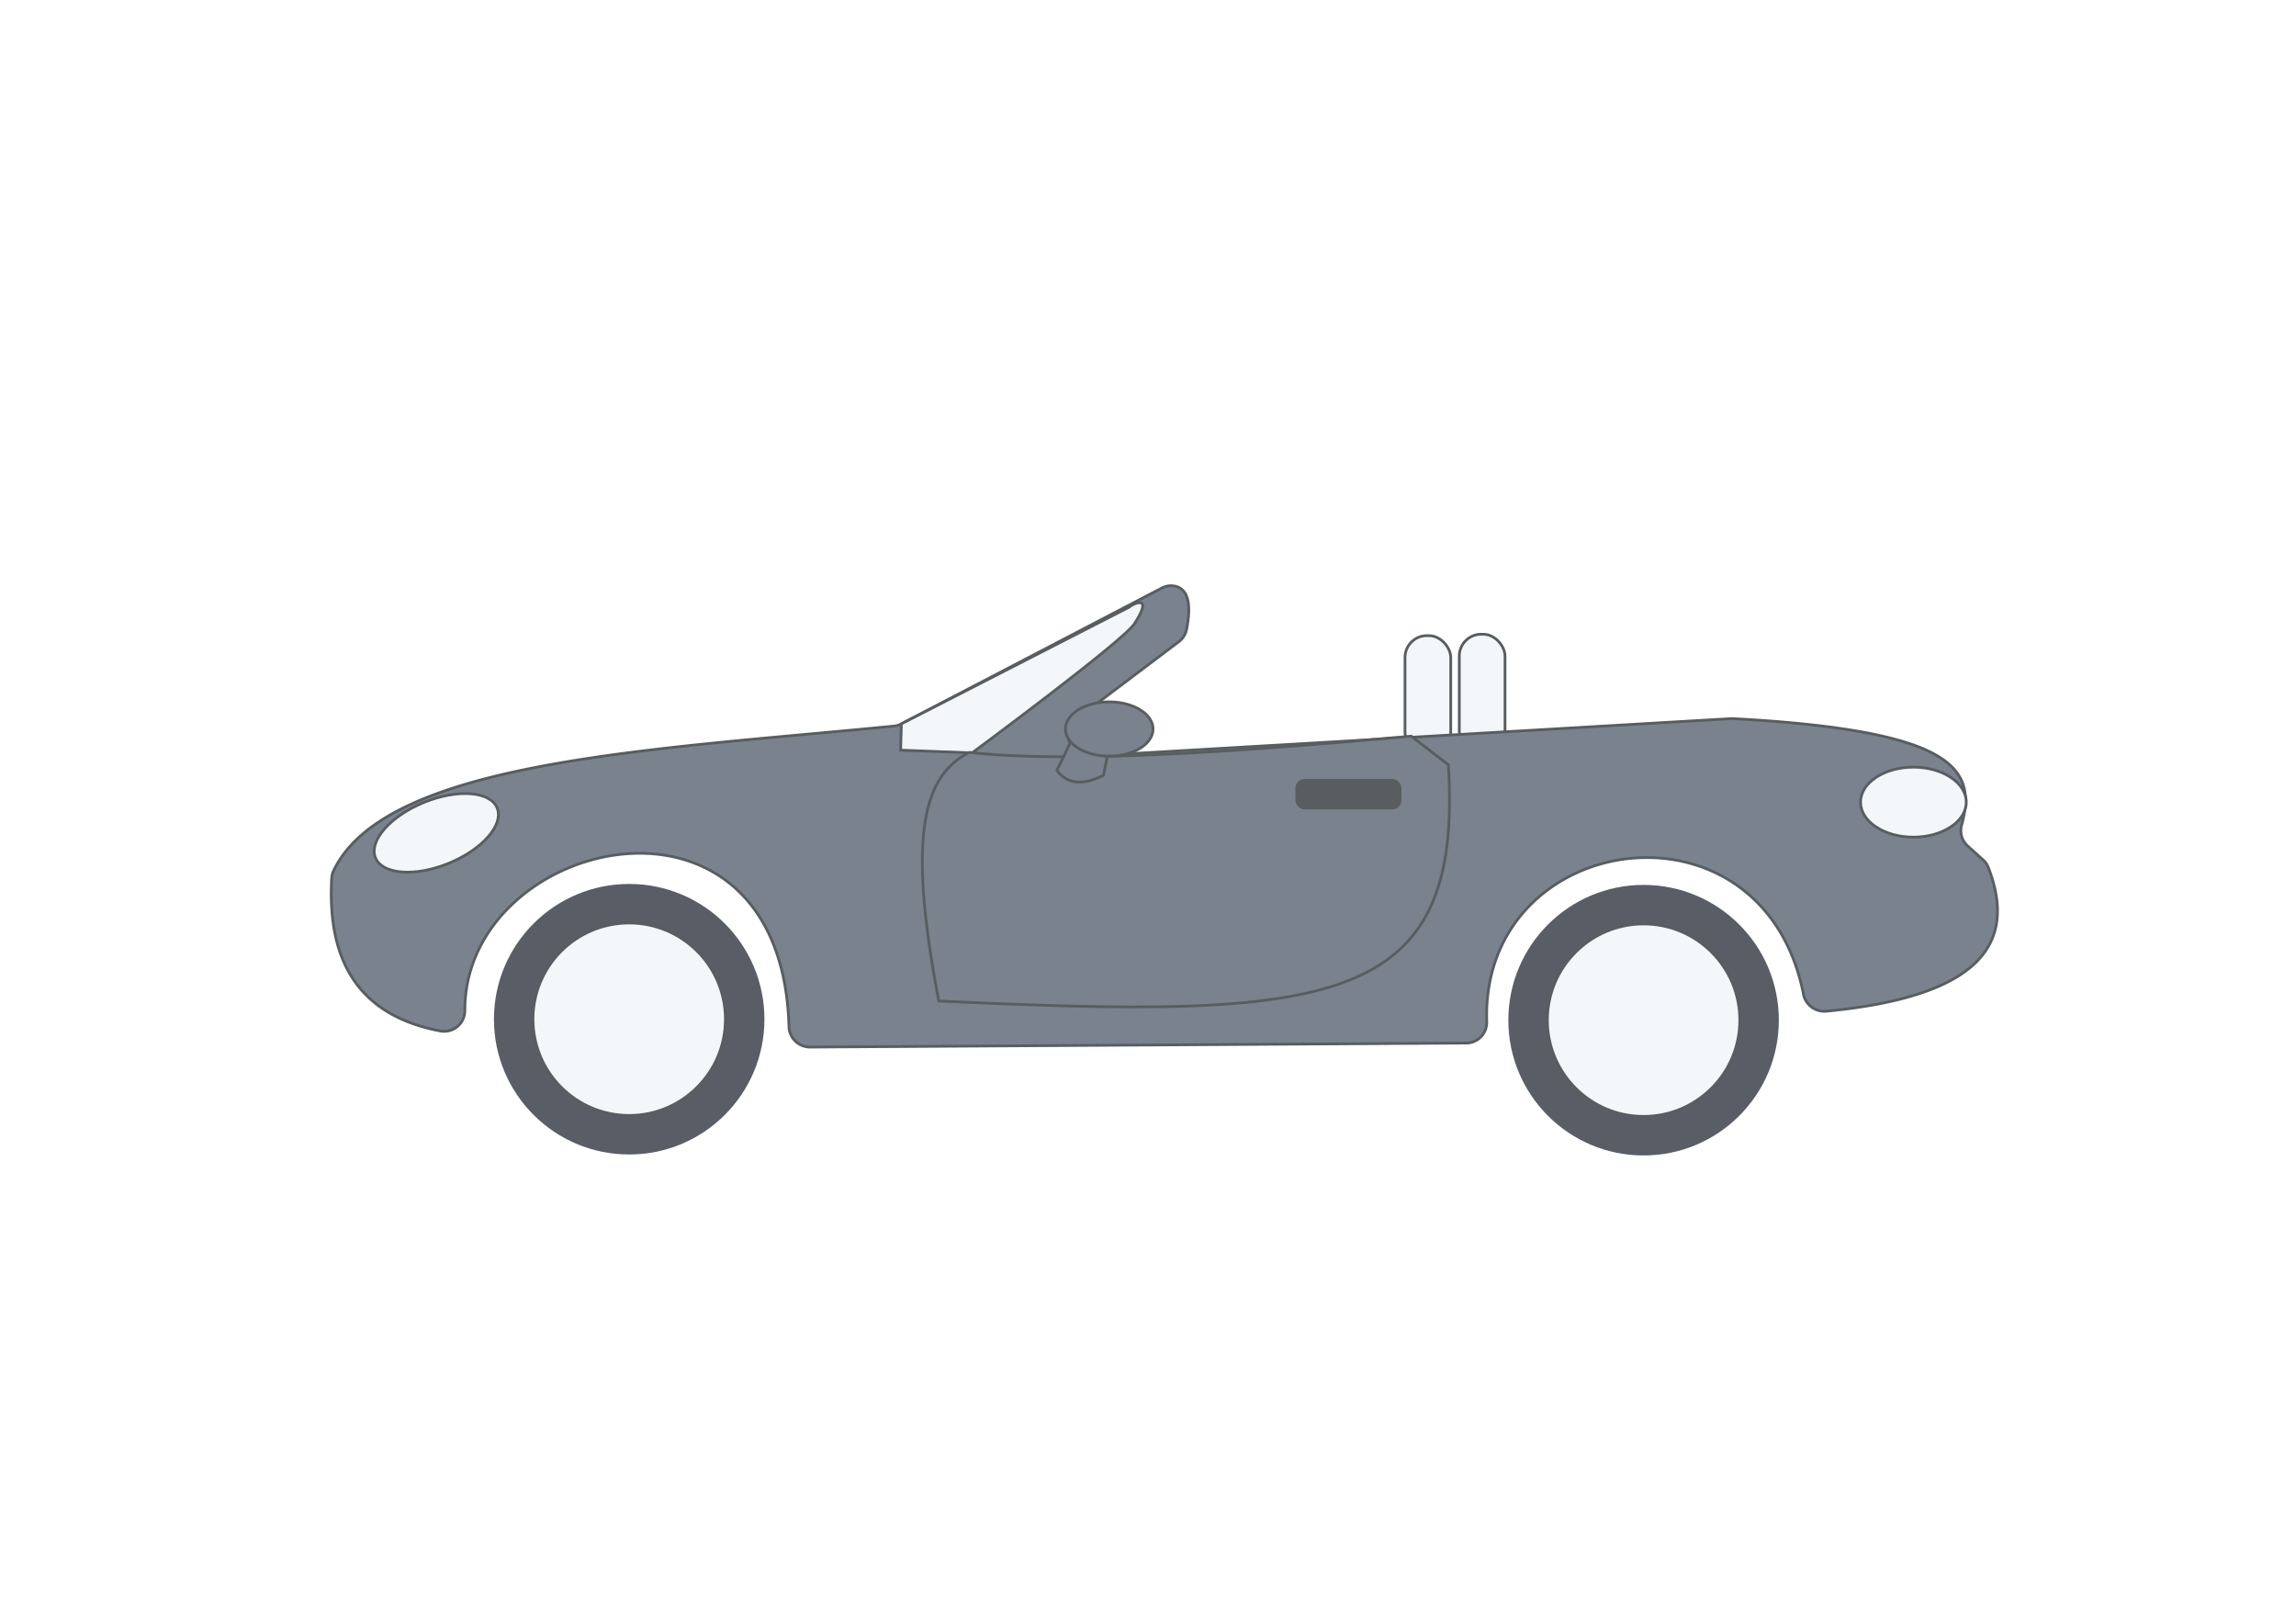 <svg xmlns="http://www.w3.org/2000/svg" viewBox="0 0 840.51 594.38"><defs><style>.cls-1{fill:#fff;}.cls-2{fill:#f4f7f9;}.cls-2,.cls-3{stroke:#585d60;stroke-miterlimit:10;}.cls-3{fill:#7a828d;}.cls-4{fill:#595d66;}.cls-5{fill:#585d60;}</style></defs><title>11</title><g id="back"><rect id="e1e4eb" class="cls-1" width="840.51" height="594.38"/></g><g id="Layer_10" data-name="Layer 10"><rect class="cls-2" x="514.34" y="232.66" width="16.74" height="43.41" rx="8"/><rect class="cls-2" x="534.21" y="232.14" width="16.74" height="43.41" rx="8"/><path class="cls-3" d="M297.32,383.69l240.26-1.47a7.55,7.55,0,0,0,7.58-7.69c-2.42-70.12,100.53-85.7,115.85-10.62a7.79,7.79,0,0,0,8.23,6.67c57-5.39,70.16-25.12,59.52-52.67a7.22,7.22,0,0,0-2-2.82l-5.54-5a7.57,7.57,0,0,1-2.22-7.67c5.68-20.55-2.38-34.53-83.59-38.95a6.31,6.31,0,0,0-.87,0L400,277.15a7.57,7.57,0,0,1-5-13.6l37.42-28.23a7.47,7.47,0,0,0,2.86-4.52c1.66-8.57.88-14.41-3.93-15.75a7.15,7.15,0,0,0-5.22.66l-95.29,49.67a7.47,7.47,0,0,1-2.76.82c-87.77,8.67-185.92,12.52-205.1,53a7.39,7.39,0,0,0-.66,2.66c-1.91,33,12.26,50.79,39.85,55.95a7.58,7.58,0,0,0,8.9-7.58C171,306.64,286.75,279.37,289.71,376A7.7,7.7,0,0,0,297.32,383.69Z" transform="translate(-0.89 -0.44)"/><ellipse class="cls-2" cx="160.61" cy="305.29" rx="24.06" ry="12.03" transform="translate(-104.53 83.1) rotate(-22.25)"/><ellipse class="cls-2" cx="700.45" cy="293.6" rx="19.35" ry="12.81"/><path class="cls-2" d="M330.86,265.38,330.6,275,356.75,276s57-42.09,59.63-47.6c7-10.81-1.09-6.8-2.09-5.75Z" transform="translate(-0.89 -0.44)"/><path class="cls-3" d="M355.71,275.82c-16.39,8.37-23,29.24-11.16,91,143.9,6.76,192.13,2.79,186.55-86.48l-13.6-10.46C452.6,275.74,392.51,279.89,355.71,275.82Z" transform="translate(-0.89 -0.44)"/><path class="cls-3" d="M393.36,270.94l-5.57,11.51c4,5.21,9.8,5.45,17.08,1.74l2.79-13.95Z" transform="translate(-0.89 -0.44)"/><ellipse class="cls-3" cx="406.07" cy="266.83" rx="16.04" ry="9.94"/><circle class="cls-4" cx="230.33" cy="373.05" r="49.51"/><circle class="cls-2" cx="230.33" cy="373.05" r="35.22"/><circle class="cls-4" cx="601.68" cy="373.4" r="49.51"/><circle class="cls-2" cx="601.68" cy="373.4" r="35.22"/><rect class="cls-5" x="474.23" y="285.11" width="38.79" height="11.15" rx="3.33"/></g></svg>
